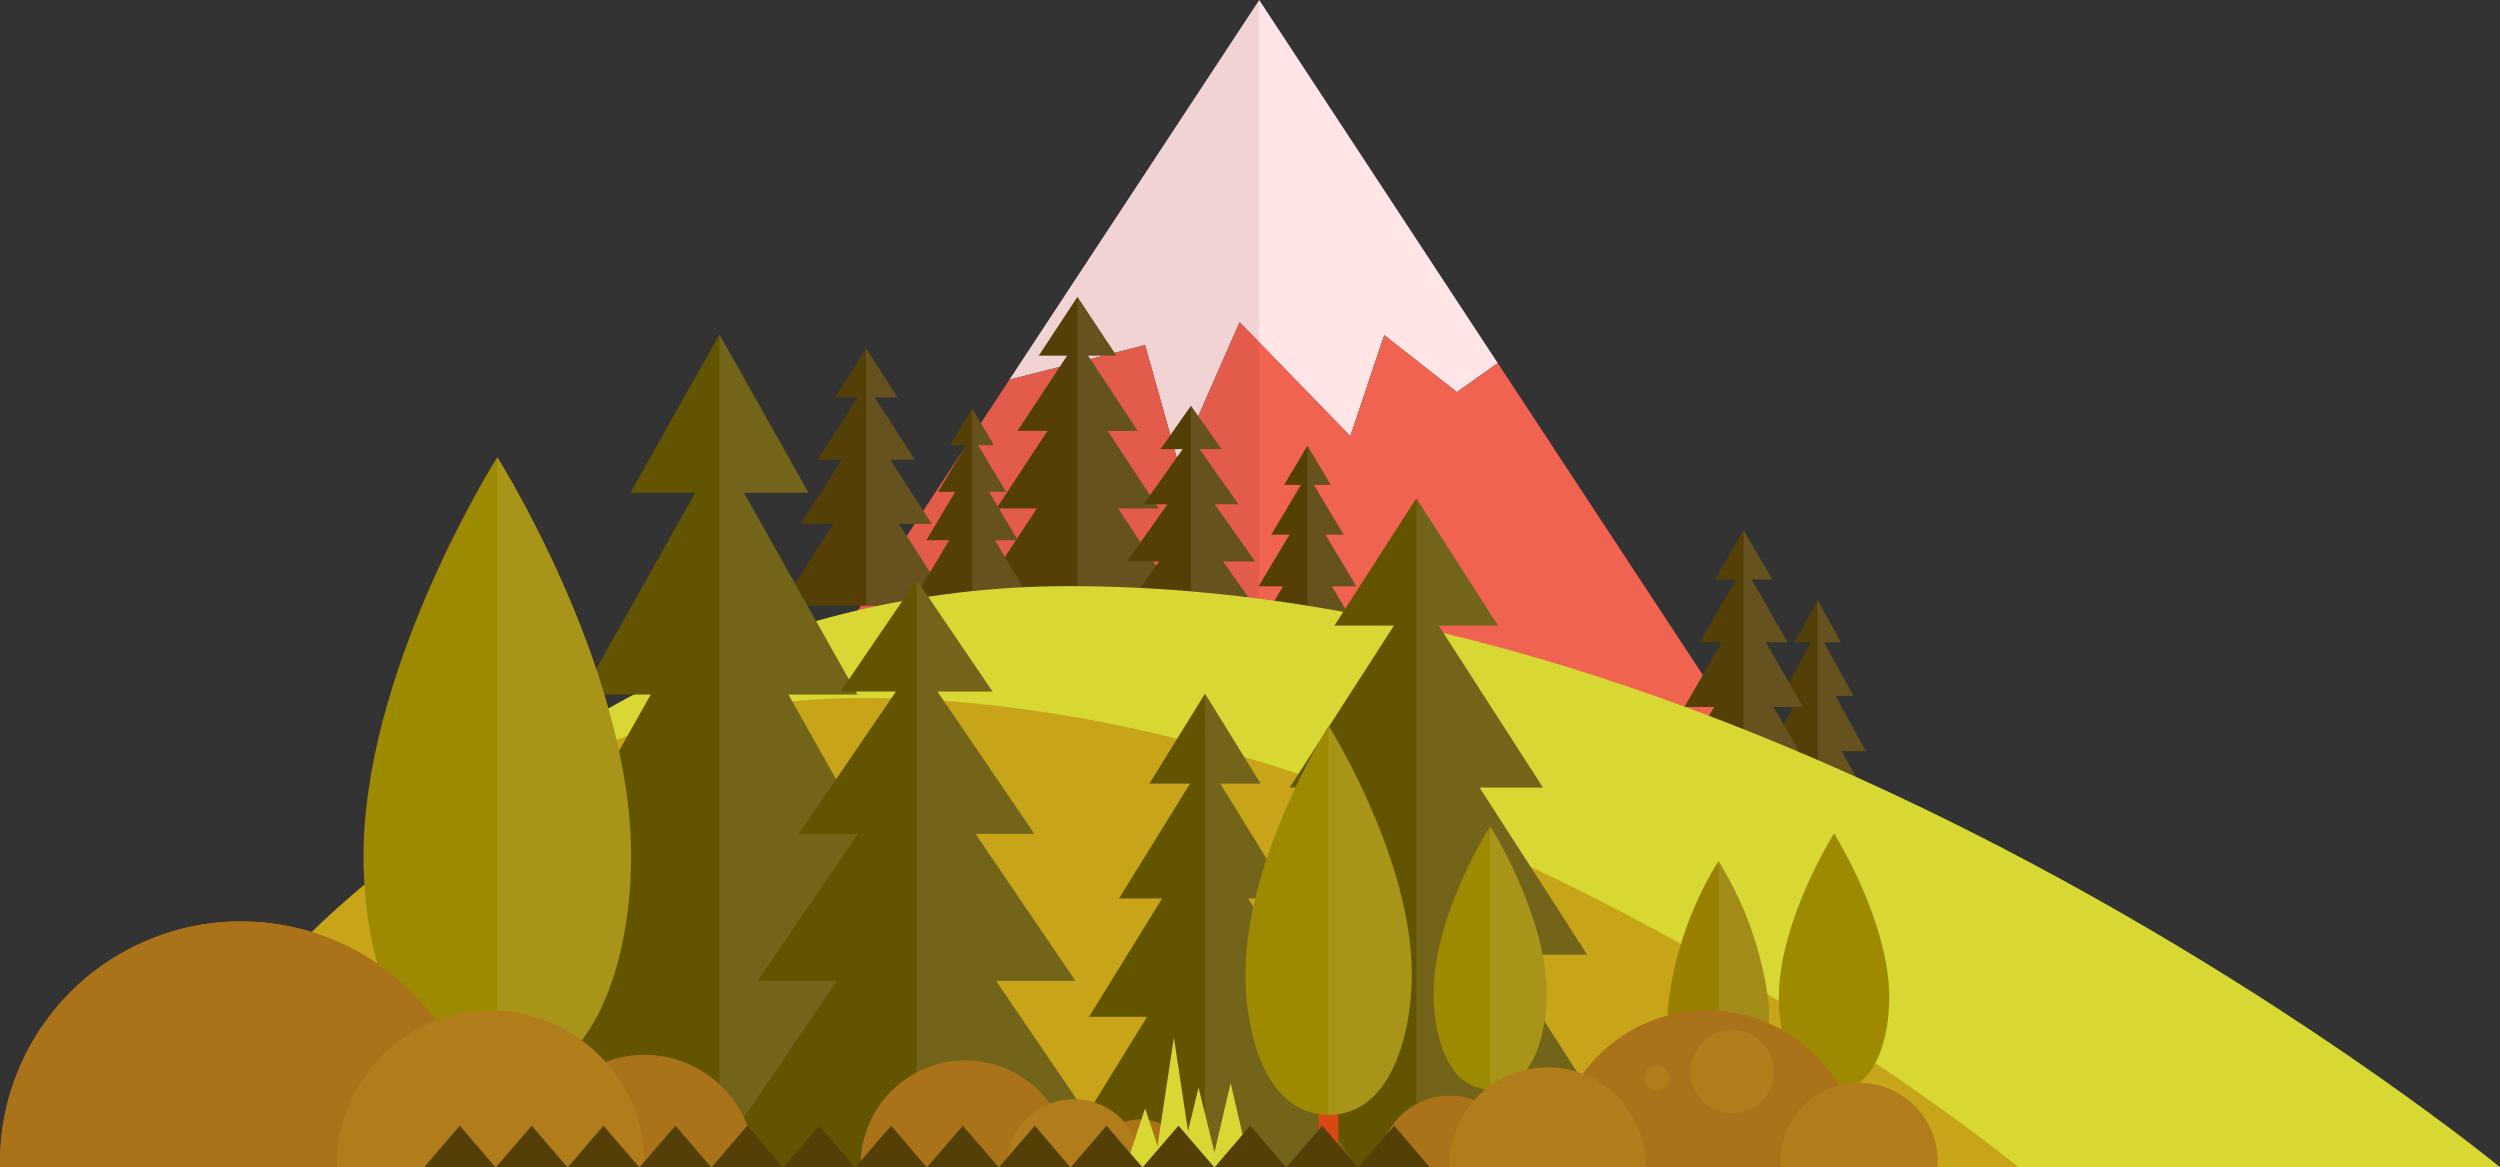<svg xmlns="http://www.w3.org/2000/svg" viewBox="0 0 108.38 50.61"><rect x="0" y="0" width="108.38" height="50.61" fill="#333333" stroke="none"/><title>legende5</title><polygon points="58.54 18.91 60.01 14.53 63.16 17 64.93 15.74 54.59 0 43.76 16.46 49.64 14.96 51.07 20.04 53.74 13.97 58.54 18.91" style="fill:#ffe5e6"/><polygon points="43.76 16.46 49.64 14.96 51.07 20.04 53.74 13.97 58.54 18.91 60.01 14.53 63.16 17 64.93 15.74 86.83 49.05 22.34 49.05 43.76 16.46" style="fill:#f06351"/><polygon points="54.58 0 22.34 49.05 54.58 49.05 54.58 0" style="fill:#540000;opacity:0.08"/><polygon points="42.14 26.32 44.95 22.04 43.2 22.04 45.41 18.68 44.11 18.68 46.26 15.42 45.03 15.42 46.71 12.87 48.4 15.42 47.17 15.42 49.32 18.68 48.02 18.68 50.23 22.04 48.47 22.04 51.29 26.32 42.14 26.32" style="fill:#544007"/><polygon points="46.71 26.32 46.71 12.87 48.4 15.42 47.17 15.42 49.32 18.68 48.02 18.68 50.23 22.04 48.47 22.04 51.29 26.32 46.71 26.32" style="fill:#fff0ff;opacity:0.1"/><polygon points="33.85 26.26 36.13 22.71 34.71 22.71 36.5 19.93 35.44 19.93 37.18 17.23 36.19 17.23 37.55 15.11 38.91 17.23 37.92 17.23 39.66 19.93 38.6 19.93 40.39 22.71 38.97 22.71 41.25 26.26 33.85 26.26" style="fill:#544007"/><polygon points="37.55 26.26 37.55 15.11 38.91 17.23 37.92 17.23 39.66 19.93 38.6 19.93 40.39 22.71 38.97 22.71 41.25 26.26 37.55 26.26" style="fill:#fff0ff;opacity:0.1"/><polygon points="76.08 35.61 77.75 32.56 76.7 32.56 78.02 30.17 77.25 30.17 78.52 27.84 77.8 27.84 78.8 26.02 79.8 27.84 79.07 27.84 80.35 30.17 79.57 30.17 80.89 32.56 79.84 32.56 81.52 35.61 76.08 35.61" style="fill:#544007"/><polygon points="78.8 35.61 78.8 26.02 79.8 27.84 79.07 27.84 80.35 30.17 79.57 30.17 80.89 32.56 79.84 32.56 81.52 35.61 78.8 35.61" style="fill:#fff0ff;opacity:0.1"/><polygon points="72.24 34.22 74.31 30.65 73.02 30.65 74.64 27.84 73.69 27.84 75.26 25.12 74.36 25.12 75.59 22.98 76.83 25.12 75.93 25.12 77.5 27.84 76.55 27.84 78.17 30.65 76.88 30.65 78.95 34.22 72.24 34.22" style="fill:#544007"/><polygon points="75.59 34.22 75.59 22.98 76.83 25.12 75.93 25.12 77.5 27.84 76.55 27.84 78.17 30.65 76.88 30.65 78.95 34.22 75.59 34.22" style="fill:#fff0ff;opacity:0.1"/><polygon points="53.93 28.26 55.62 25.42 54.56 25.42 55.9 23.18 55.11 23.18 56.4 21.02 55.67 21.02 56.68 19.32 57.69 21.02 56.96 21.02 58.25 23.18 57.46 23.18 58.8 25.42 57.74 25.42 59.43 28.26 53.93 28.26" style="fill:#544007"/><polygon points="56.68 28.26 56.68 19.32 57.69 21.02 56.96 21.02 58.25 23.18 57.46 23.18 58.8 25.42 57.74 25.42 59.43 28.26 56.68 28.26" style="fill:#fff0ff;opacity:0.1"/><polygon points="48.03 27.48 50.25 24.34 48.86 24.34 50.61 21.86 49.58 21.86 51.27 19.47 50.31 19.47 51.63 17.59 52.96 19.47 52 19.47 53.69 21.86 52.66 21.86 54.41 24.34 53.02 24.34 55.24 27.48 48.03 27.48" style="fill:#544007"/><polygon points="51.63 27.48 51.63 17.59 52.96 19.47 52 19.47 53.69 21.86 52.66 21.86 54.41 24.34 53.02 24.34 55.24 27.48 51.63 27.48" style="fill:#fff0ff;opacity:0.1"/><polygon points="39.56 26.08 41.15 23.42 40.16 23.42 41.41 21.32 40.67 21.32 41.88 19.3 41.19 19.3 42.14 17.7 43.09 19.3 42.4 19.3 43.61 21.32 42.88 21.32 44.12 23.42 43.13 23.42 44.72 26.08 39.56 26.08" style="fill:#544007"/><polygon points="42.14 26.08 42.14 17.7 43.09 19.3 42.4 19.3 43.61 21.32 42.88 21.32 44.12 23.42 43.13 23.42 44.72 26.08 42.14 26.08" style="fill:#fff0ff;opacity:0.1"/><path d="M7,50.61S19.74,25.41,46.38,25.41c31.38,0,62,25.19,62,25.19Z" style="fill:#d8d835"/><path d="M5.65,50.61S15.92,30.26,37.44,30.26c25.35,0,50.08,20.35,50.08,20.35Z" style="fill:#c8a419"/><polygon points="20.71 50.61 27.16 39.14 23.13 39.14 28.21 30.11 25.22 30.11 30.14 21.36 27.33 21.36 31.19 14.5 35.05 21.36 32.25 21.36 37.17 30.11 34.18 30.11 39.26 39.14 35.23 39.14 41.68 50.61 20.71 50.61" style="fill:#635400"/><polygon points="31.19 50.61 31.19 14.5 35.05 21.36 32.25 21.36 37.17 30.11 34.18 30.11 39.26 39.14 35.23 39.14 41.68 50.61 31.19 50.61" style="fill:#fff0ff;opacity:0.1"/><polygon points="51.77 50.61 57.69 41.39 53.99 41.39 58.66 34.14 55.91 34.14 60.43 27.12 57.85 27.12 61.4 21.6 64.94 27.12 62.37 27.12 66.89 34.14 64.14 34.14 68.81 41.39 65.1 41.39 71.03 50.61 51.77 50.61" style="fill:#635400"/><polygon points="61.4 50.61 61.4 21.6 64.94 27.12 62.37 27.12 66.89 34.14 64.14 34.14 68.81 41.39 65.1 41.39 71.03 50.61 61.4 50.61" style="fill:#fff0ff;opacity:0.1"/><polygon points="45.7 50.61 49.73 44.08 47.21 44.08 50.38 38.95 48.51 38.95 51.59 33.97 49.83 33.97 52.24 30.07 54.65 33.97 52.9 33.97 55.97 38.95 54.11 38.95 57.28 44.08 54.76 44.08 58.79 50.61 45.7 50.61" style="fill:#635400"/><polygon points="52.24 50.61 52.24 30.07 54.65 33.97 52.9 33.97 55.97 38.95 54.11 38.95 57.28 44.08 54.76 44.08 58.79 50.61 52.24 50.61" style="fill:#fff0ff;opacity:0.1"/><polygon points="30.78 50.61 36.29 42.52 32.85 42.52 37.19 36.15 34.63 36.15 38.84 29.98 36.44 29.98 39.74 25.14 43.03 29.98 40.64 29.98 44.84 36.15 42.29 36.15 46.62 42.52 43.18 42.52 48.69 50.61 30.78 50.61" style="fill:#635400"/><polygon points="39.74 50.61 39.74 25.14 43.03 29.98 40.64 29.98 44.84 36.15 42.29 36.15 46.62 42.52 43.18 42.52 48.69 50.61 39.74 50.61" style="fill:#fff0ff;opacity:0.1"/><rect x="64.31" y="44.98" width="0.59" height="5.63" style="fill:#d94813"/><path d="M62.15,42.82c.12-3.37,2.45-7,2.45-7s2.33,3.68,2.45,7c.06,1.73-.49,4.41-2.45,4.41S62.09,44.56,62.15,42.82Z" style="fill:#9e8a00"/><path d="M64.6,35.78s2.33,3.68,2.45,7c.06,1.73-.49,4.41-2.45,4.41Z" style="fill:#fff0ff;opacity:0.1"/><rect x="74.24" y="45.57" width="0.52" height="5.04" style="fill:#d94813"/><path d="M72.31,43.64a15.19,15.19,0,0,1,2.19-6.31,15.19,15.19,0,0,1,2.19,6.31c.06,1.55-.44,4-2.19,4S72.25,45.19,72.31,43.64Z" style="fill:#998000"/><path d="M74.5,37.33a15.19,15.19,0,0,1,2.19,6.31c.06,1.55-.44,4-2.19,4Z" style="fill:#fff0ff;opacity:0.1"/><path d="M77.12,43c.12-3.29,2.39-6.87,2.39-6.87s2.27,3.59,2.39,6.87c.06,1.69-.48,4.3-2.39,4.3S77.06,44.7,77.12,43Z" style="fill:#9e8a00"/><rect x="20.87" y="41.61" width="1.39" height="9" style="fill:#d94813"/><path d="M15.77,36.5c.28-8,5.79-16.68,5.79-16.68s5.51,8.71,5.79,16.68C27.5,40.61,26.19,47,21.56,47S15.62,40.61,15.77,36.5Z" style="fill:#9e8a00"/><path d="M21.56,19.82s5.51,8.71,5.79,16.68C27.5,40.61,26.19,47,21.56,47Z" style="fill:#fff0ff;opacity:0.1"/><path d="M23.16,50.61s0-.07,0-.1a4.78,4.78,0,0,1,9.56,0s0,.07,0,.1Z" style="fill:#aa7319"/><path d="M0,50.61c0-.07,0-.15,0-.22a10.44,10.44,0,1,1,20.89,0c0,.07,0,.15,0,.22Z" style="fill:#aa7319"/><path d="M0,50.61c0-.07,0-.15,0-.22a10.44,10.44,0,1,1,20.89,0c0,.07,0,.15,0,.22Z" style="fill:#aa7319"/><path d="M14.62,50.61s0-.09,0-.14a6.66,6.66,0,0,1,13.32,0s0,.09,0,.14Z" style="fill:#b17d1b"/><path d="M65.9,50.61s0,0,0-.06a3,3,0,1,0-6.1,0s0,0,0,.06Z" style="fill:#aa7319"/><path d="M80.67,50.61s0-.09,0-.14a6.66,6.66,0,0,0-13.32,0s0,.09,0,.14Z" style="fill:#aa7319"/><path d="M80.67,50.61s0-.09,0-.14a6.66,6.66,0,0,0-13.32,0s0,.09,0,.14Z" style="fill:#aa7319"/><circle cx="75.1" cy="46.46" r="1.81" style="fill:#b17d1b"/><circle cx="71.83" cy="46.74" r="0.54" style="fill:#b17d1b"/><path d="M71.34,50.61s0-.06,0-.09a4.25,4.25,0,0,0-8.5,0s0,.06,0,.09Z" style="fill:#b17d1b"/><path d="M84,50.61s0,0,0-.07a3.41,3.41,0,1,0-6.81,0s0,0,0,.07Z" style="fill:#b17d1b"/><path d="M47.37,50.61v0a2.07,2.07,0,0,1,4.15,0v0Z" style="fill:#aa7319"/><path d="M37.32,50.61s0-.06,0-.1a4.53,4.53,0,0,1,9.06,0s0,.06,0,.1Z" style="fill:#aa7319"/><path d="M47.37,50.61v0a2.07,2.07,0,0,1,4.15,0v0Z" style="fill:#aa7319"/><path d="M37.32,50.61s0-.06,0-.1a4.53,4.53,0,0,1,9.06,0s0,.06,0,.1Z" style="fill:#aa7319"/><path d="M43.67,50.61s0,0,0-.06a2.89,2.89,0,1,1,5.78,0s0,0,0,.06Z" style="fill:#b17d1b"/><path d="M43.67,50.61s0,0,0-.06a2.89,2.89,0,1,1,5.78,0s0,0,0,.06Z" style="fill:#b17d1b"/><rect x="57.16" y="45.02" width="0.86" height="5.59" style="fill:#d94813"/><path d="M54,41.84c.18-5,3.6-10.37,3.6-10.37s3.42,5.41,3.6,10.37c.09,2.55-.72,6.49-3.6,6.49S53.9,44.39,54,41.84Z" style="fill:#9e8a00"/><path d="M57.59,31.47s3.42,5.41,3.6,10.37c.09,2.55-.72,6.49-3.6,6.49Z" style="fill:#fff0ff;opacity:0.1"/><polygon points="53.35 46.95 54.2 50.61 52.5 50.61 53.35 46.95" style="fill:#d8d835"/><polygon points="50.89 44.98 51.74 50.61 50.04 50.61 50.89 44.98" style="fill:#d8d835"/><polygon points="49.64 48.05 50.49 50.61 48.8 50.61 49.64 48.05" style="fill:#d8d835"/><polygon points="51.96 47.15 52.81 50.61 51.12 50.61 51.96 47.15" style="fill:#d8d835"/><polygon points="60.44 48.8 61.99 50.61 58.88 50.61 60.44 48.8" style="fill:#544007"/><polyline points="55.76 50.61 57.32 48.8 58.88 50.61" style="fill:#544007"/><polygon points="54.2 48.8 55.76 50.61 52.65 50.61 54.2 48.8" style="fill:#544007"/><polygon points="51.09 48.8 52.65 50.61 49.53 50.61 51.09 48.8" style="fill:#544007"/><polygon points="47.97 48.8 49.53 50.61 46.41 50.61 47.97 48.8" style="fill:#544007"/><polygon points="44.86 48.8 46.41 50.61 43.3 50.61 44.86 48.8" style="fill:#544007"/><polygon points="41.74 48.8 43.3 50.61 40.18 50.61 41.74 48.8" style="fill:#544007"/><polygon points="38.63 48.8 40.18 50.61 37.07 50.61 38.63 48.8" style="fill:#544007"/><polygon points="35.51 48.8 37.07 50.61 33.95 50.61 35.51 48.8" style="fill:#544007"/><polygon points="32.4 48.8 33.95 50.61 30.84 50.61 32.4 48.8" style="fill:#544007"/><polygon points="29.28 48.8 30.84 50.61 27.72 50.61 29.28 48.8" style="fill:#544007"/><polygon points="26.16 48.8 27.72 50.61 24.61 50.61 26.16 48.8" style="fill:#544007"/><polygon points="23.05 48.8 24.61 50.61 21.49 50.61 23.05 48.8" style="fill:#544007"/><polygon points="19.93 48.8 21.49 50.61 18.38 50.61 19.93 48.8" style="fill:#544007"/></svg>